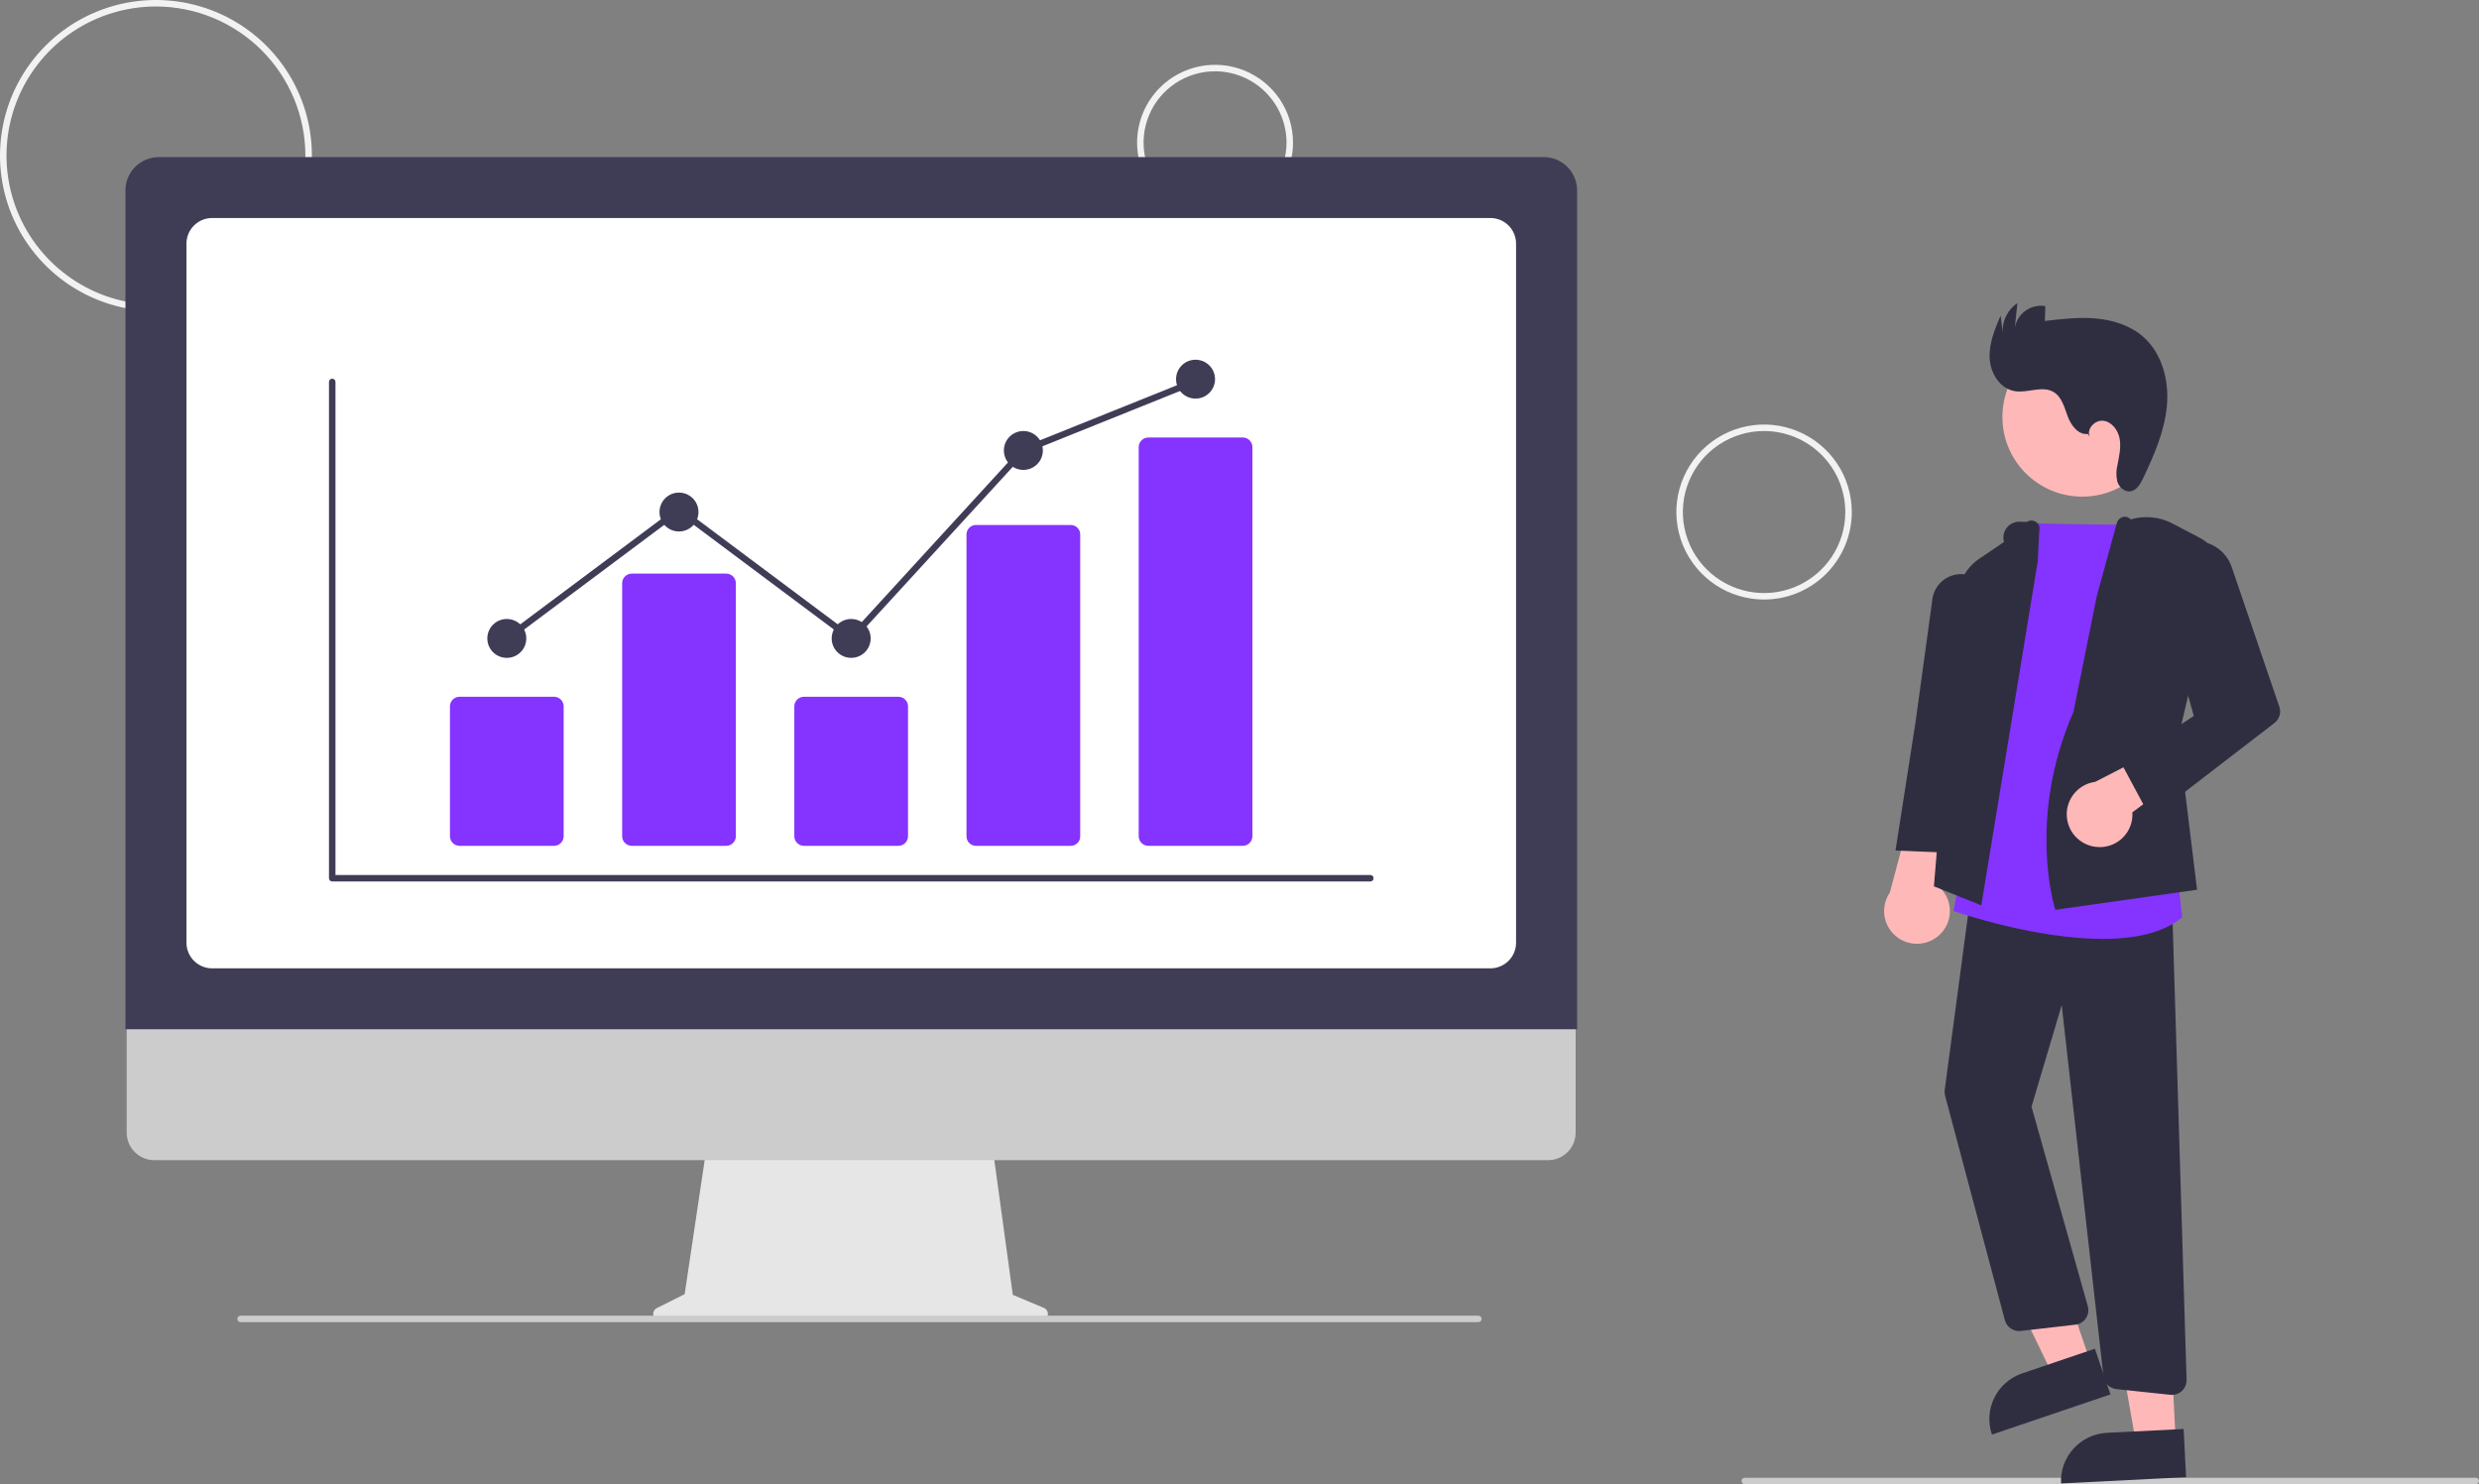 <svg xmlns="http://www.w3.org/2000/svg" width="364" height="218" viewBox="0 0 364 218" fill="none"><rect x="0" y="0" width="364" height="218" fill="#808080" stroke="none"/><g clip-path="url(#clip0_261_1449)"><path d="M22.897 45.694C18.369 45.694 13.942 44.354 10.176 41.844C6.411 39.333 3.476 35.765 1.743 31.59C0.01 27.416 -0.444 22.822 0.44 18.39C1.323 13.958 3.504 9.887 6.707 6.692C9.909 3.497 13.989 1.321 18.43 0.439C22.872 -0.443 27.476 0.01 31.66 1.739C35.844 3.468 39.42 6.397 41.936 10.154C44.452 13.911 45.795 18.328 45.795 22.847C45.788 28.904 43.373 34.712 39.081 38.995C34.788 43.278 28.968 45.688 22.897 45.694ZM22.897 0.952C18.557 0.952 14.315 2.236 10.706 4.642C7.098 7.048 4.285 10.467 2.624 14.468C0.964 18.469 0.529 22.872 1.376 27.119C2.222 31.366 4.312 35.267 7.381 38.329C10.45 41.392 14.36 43.477 18.616 44.322C22.873 45.166 27.285 44.733 31.295 43.076C35.304 41.419 38.731 38.612 41.143 35.011C43.554 31.411 44.841 27.178 44.841 22.847C44.834 17.042 42.52 11.477 38.406 7.372C34.293 3.267 28.715 0.959 22.897 0.952Z" fill="#F2F2F2"></path><path d="M178.41 32.367C176.145 32.367 173.932 31.697 172.049 30.442C170.166 29.186 168.699 27.402 167.832 25.315C166.966 23.227 166.739 20.93 167.181 18.715C167.623 16.498 168.713 14.463 170.314 12.865C171.915 11.268 173.955 10.18 176.176 9.739C178.397 9.298 180.699 9.524 182.791 10.389C184.883 11.254 186.671 12.718 187.929 14.597C189.187 16.475 189.858 18.684 189.858 20.943C189.855 23.972 188.648 26.875 186.501 29.017C184.355 31.159 181.445 32.363 178.41 32.367ZM178.41 10.472C176.334 10.472 174.305 11.086 172.579 12.236C170.853 13.387 169.508 15.022 168.714 16.936C167.92 18.849 167.712 20.955 168.117 22.986C168.522 25.017 169.521 26.883 170.989 28.348C172.457 29.812 174.326 30.809 176.362 31.213C178.398 31.618 180.508 31.41 182.426 30.618C184.343 29.825 185.982 28.483 187.136 26.761C188.289 25.039 188.904 23.014 188.904 20.943C188.901 18.167 187.794 15.505 185.827 13.542C183.86 11.579 181.192 10.475 178.41 10.472Z" fill="#F2F2F2"></path><path d="M259.026 88.057C256.479 88.057 253.989 87.303 251.871 85.891C249.753 84.479 248.102 82.471 247.127 80.123C246.152 77.775 245.897 75.191 246.394 72.698C246.891 70.205 248.118 67.915 249.919 66.118C251.72 64.32 254.015 63.096 256.514 62.6C259.012 62.105 261.602 62.359 263.955 63.332C266.309 64.305 268.32 65.952 269.735 68.065C271.151 70.178 271.906 72.663 271.906 75.205C271.902 78.612 270.544 81.879 268.129 84.288C265.715 86.698 262.441 88.053 259.026 88.057ZM259.026 63.306C256.668 63.306 254.362 64.003 252.401 65.311C250.44 66.618 248.911 68.477 248.008 70.651C247.106 72.826 246.87 75.218 247.33 77.526C247.79 79.835 248.926 81.955 250.594 83.619C252.261 85.284 254.386 86.417 256.7 86.876C259.013 87.335 261.411 87.1 263.59 86.199C265.769 85.298 267.632 83.773 268.942 81.816C270.253 79.859 270.952 77.559 270.952 75.205C270.948 72.05 269.691 69.025 267.455 66.795C265.219 64.564 262.188 63.309 259.026 63.306Z" fill="#F2F2F2"></path><path d="M363.523 218H256.192C256.065 218 255.944 217.95 255.855 217.86C255.765 217.771 255.715 217.65 255.715 217.524C255.715 217.398 255.765 217.277 255.855 217.187C255.944 217.098 256.065 217.048 256.192 217.048H363.523C363.65 217.048 363.771 217.098 363.861 217.187C363.95 217.277 364 217.398 364 217.524C364 217.65 363.95 217.771 363.861 217.86C363.771 217.95 363.65 218 363.523 218Z" fill="#CCCCCC"></path><path d="M305.736 72.943C312.207 72.943 317.452 67.709 317.452 61.252C317.452 54.796 312.207 49.562 305.736 49.562C299.265 49.562 294.02 54.796 294.02 61.252C294.02 67.709 299.265 72.943 305.736 72.943Z" fill="#FFB8B8"></path><path d="M306.951 200.076L301.414 201.952L291.523 181.533L299.696 178.763L306.951 200.076Z" fill="#FFB8B8"></path><path d="M296.921 201.714L307.601 198.095L309.885 204.804L292.481 210.703C292.181 209.822 292.058 208.89 292.119 207.962C292.18 207.033 292.423 206.125 292.836 205.291C293.248 204.456 293.821 203.711 294.522 203.097C295.223 202.483 296.038 202.014 296.921 201.714Z" fill="#2F2E41"></path><path d="M319.464 211.61L313.623 211.903L309.711 189.563L318.332 189.13L319.464 211.61Z" fill="#FFB8B8"></path><path d="M309.366 210.447L320.631 209.882L320.987 216.959L302.63 217.88C302.583 216.95 302.72 216.021 303.033 215.144C303.347 214.268 303.83 213.462 304.455 212.771C305.081 212.081 305.836 211.521 306.679 211.122C307.521 210.723 308.435 210.494 309.366 210.447Z" fill="#2F2E41"></path><path d="M284.704 137.383C285.227 136.917 285.643 136.343 285.92 135.7C286.197 135.058 286.33 134.362 286.308 133.663C286.287 132.963 286.113 132.277 285.797 131.652C285.481 131.027 285.032 130.479 284.481 130.047L290.049 113.971L281.467 116.159L277.494 131.09C276.827 132.062 276.54 133.244 276.688 134.413C276.837 135.581 277.409 136.655 278.298 137.431C279.186 138.207 280.329 138.63 281.51 138.621C282.691 138.612 283.827 138.172 284.704 137.383Z" fill="#FFB8B8"></path><path d="M318.917 204.874C318.842 204.874 318.766 204.87 318.691 204.862L310.763 204.025C310.276 203.976 309.82 203.761 309.473 203.417C309.126 203.072 308.908 202.619 308.856 202.133L302.728 147.629L298.294 162.544L306.561 191.856C306.645 192.155 306.663 192.468 306.614 192.774C306.565 193.08 306.45 193.372 306.277 193.63C306.104 193.887 305.877 194.104 305.611 194.265C305.346 194.427 305.048 194.529 304.74 194.564L296.703 195.486C296.191 195.542 295.676 195.414 295.25 195.125C294.825 194.835 294.517 194.404 294.383 193.908L285.601 160.921C285.529 160.65 285.511 160.367 285.548 160.089L289.495 130.483L318.934 132.839L321.063 202.667C321.072 202.954 321.023 203.239 320.919 203.507C320.815 203.774 320.658 204.018 320.458 204.224C320.258 204.43 320.019 204.593 319.754 204.705C319.489 204.817 319.205 204.874 318.917 204.874Z" fill="#2F2E41"></path><path d="M308.741 137.901C298.878 137.901 287.712 134.099 287.035 133.865L286.84 133.798L297.966 76.83L298.171 76.838C302.581 77.017 314.614 77.109 314.735 77.109L314.951 77.111L319.589 127.384L320.418 134.737L320.316 134.819C317.479 137.108 313.246 137.901 308.741 137.901Z" fill="#8533FF"></path><path d="M290.922 132.978L283.963 130.181L287.51 87.369C287.595 86.314 287.917 85.291 288.452 84.376C288.986 83.461 289.72 82.678 290.598 82.084L294.261 79.597C294.157 79.246 294.138 78.874 294.206 78.514C294.274 78.154 294.427 77.815 294.652 77.525C294.877 77.235 295.167 77.003 295.499 76.847C295.832 76.691 296.196 76.615 296.563 76.627L297.612 76.661C297.812 76.527 298.047 76.456 298.287 76.457C298.528 76.459 298.762 76.534 298.96 76.67C299.157 76.807 299.308 77.001 299.394 77.225C299.479 77.449 299.494 77.694 299.438 77.927L299.208 82.463L290.922 132.978Z" fill="#2F2E41"></path><path d="M287.411 125.303L278.324 124.921L281.268 106.028L283.707 88.251C283.755 87.613 283.947 86.993 284.268 86.439C284.59 85.885 285.033 85.411 285.564 85.052C286.095 84.693 286.701 84.458 287.336 84.366C287.97 84.273 288.618 84.325 289.23 84.517C290.183 84.815 291.001 85.439 291.539 86.278C292.078 87.118 292.303 88.12 292.175 89.108L289.704 108.37L287.411 125.303Z" fill="#2F2E41"></path><path d="M301.798 133.632L301.737 133.442C301.694 133.311 297.599 120.204 304.451 104.563L307.888 87.51L310.824 76.803C310.879 76.612 310.978 76.436 311.113 76.29C311.248 76.143 311.416 76.03 311.602 75.959C311.821 75.884 312.058 75.874 312.283 75.932C312.507 75.989 312.71 76.112 312.866 76.283C314.912 75.684 317.113 75.903 319 76.895L323.124 79.063C324.041 79.545 324.771 80.317 325.202 81.258C325.632 82.199 325.737 83.255 325.5 84.262L319.864 108.262L322.604 130.68L301.798 133.632Z" fill="#2F2E41"></path><path d="M307.8 124.392C308.497 124.468 309.203 124.39 309.866 124.164C310.53 123.938 311.136 123.57 311.642 123.085C312.147 122.6 312.54 122.01 312.793 121.358C313.045 120.705 313.151 120.005 313.104 119.307L325.867 109.872L321.406 107.762L307.643 114.836C306.473 114.994 305.401 115.575 304.632 116.468C303.862 117.362 303.448 118.506 303.467 119.684C303.487 120.862 303.939 121.992 304.737 122.859C305.536 123.727 306.625 124.272 307.8 124.392Z" fill="#FFB8B8"></path><path d="M315.803 120.169L311.492 112.14L322.124 105.158L316.936 86.59C316.728 85.847 316.676 85.069 316.783 84.304C316.89 83.54 317.154 82.806 317.558 82.148C317.962 81.49 318.498 80.922 319.132 80.48C319.766 80.038 320.485 79.731 321.243 79.578C322.583 79.312 323.974 79.54 325.159 80.219C326.343 80.899 327.24 81.984 327.683 83.274L334.683 103.806C334.828 104.229 334.836 104.686 334.706 105.114C334.577 105.542 334.317 105.919 333.962 106.192L315.803 120.169Z" fill="#2F2E41"></path><path d="M306.564 63.732C305.16 63.914 304.1 62.48 303.609 61.155C303.117 59.829 302.743 58.286 301.522 57.57C299.853 56.592 297.719 57.769 295.811 57.446C293.657 57.081 292.256 54.803 292.146 52.626C292.036 50.448 292.905 48.353 293.757 46.346L294.055 48.841C294.015 47.995 294.193 47.153 294.573 46.396C294.952 45.639 295.52 44.991 296.222 44.516L295.838 48.177C295.92 47.672 296.101 47.188 296.37 46.752C296.64 46.317 296.993 45.939 297.409 45.641C297.825 45.342 298.297 45.128 298.796 45.011C299.295 44.895 299.813 44.878 300.319 44.962L300.258 47.143C302.747 46.848 305.257 46.552 307.753 46.777C310.248 47.002 312.762 47.79 314.653 49.43C317.483 51.883 318.516 55.923 318.169 59.647C317.822 63.371 316.282 66.87 314.676 70.25C314.272 71.1 313.713 72.06 312.776 72.168C311.934 72.265 311.164 71.563 310.902 70.759C310.701 69.934 310.709 69.071 310.925 68.25C311.162 66.995 311.46 65.712 311.238 64.454C311.015 63.196 310.108 61.953 308.837 61.799C307.567 61.645 306.266 63.094 306.877 64.216L306.564 63.732Z" fill="#2F2E41"></path><path d="M153.274 192.096L148.713 190.18L145.585 167.367H103.921L100.53 190.086L96.45 192.122C96.254 192.22 96.098 192.38 96.005 192.577C95.913 192.774 95.89 192.997 95.94 193.209C95.99 193.421 96.111 193.61 96.282 193.745C96.453 193.88 96.665 193.954 96.883 193.954H152.898C153.122 193.954 153.339 193.876 153.512 193.735C153.685 193.594 153.804 193.397 153.848 193.178C153.892 192.959 153.859 192.732 153.755 192.535C153.65 192.337 153.48 192.182 153.274 192.096Z" fill="#E6E6E6"></path><path d="M227.313 170.401H22.649C21.575 170.399 20.546 169.972 19.788 169.213C19.029 168.455 18.604 167.427 18.604 166.356V137.559H231.358V166.356C231.358 167.427 230.932 168.455 230.174 169.213C229.415 169.972 228.386 170.399 227.313 170.401Z" fill="#CCCCCC"></path><path d="M231.573 151.169H18.418V27.953C18.419 26.66 18.935 25.421 19.851 24.506C20.768 23.592 22.01 23.078 23.306 23.076H226.685C227.981 23.078 229.224 23.592 230.14 24.506C231.056 25.421 231.572 26.66 231.573 27.953V151.169Z" fill="#3F3D56"></path><path d="M218.841 142.226H31.147C30.148 142.225 29.19 141.828 28.484 141.123C27.777 140.419 27.38 139.463 27.379 138.466V35.779C27.38 34.782 27.777 33.826 28.484 33.121C29.19 32.416 30.148 32.02 31.147 32.019H218.841C219.84 32.02 220.798 32.416 221.504 33.121C222.211 33.826 222.608 34.782 222.609 35.779V138.466C222.608 139.463 222.211 140.419 221.504 141.123C220.798 141.828 219.84 142.225 218.841 142.226Z" fill="white"></path><path d="M217.075 194.191H35.327C35.2 194.191 35.079 194.141 34.989 194.052C34.9 193.963 34.85 193.841 34.85 193.715C34.85 193.589 34.9 193.468 34.989 193.379C35.079 193.289 35.2 193.239 35.327 193.239H217.075C217.201 193.239 217.322 193.289 217.412 193.379C217.501 193.468 217.552 193.589 217.552 193.715C217.552 193.841 217.501 193.963 217.412 194.052C217.322 194.141 217.201 194.191 217.075 194.191Z" fill="#CCCCCC"></path><path d="M201.209 129.467H48.782C48.655 129.467 48.534 129.417 48.444 129.328C48.355 129.239 48.305 129.118 48.305 128.991V56.093C48.305 55.967 48.355 55.846 48.444 55.757C48.534 55.667 48.655 55.617 48.782 55.617C48.908 55.617 49.03 55.667 49.119 55.757C49.209 55.846 49.259 55.967 49.259 56.093V128.515H201.209C201.336 128.515 201.457 128.566 201.547 128.655C201.636 128.744 201.686 128.865 201.686 128.991C201.686 129.118 201.636 129.239 201.547 129.328C201.457 129.417 201.336 129.467 201.209 129.467Z" fill="#3F3D56"></path><path d="M81.348 124.232H67.484C67.109 124.231 66.749 124.082 66.484 123.817C66.218 123.552 66.069 123.193 66.068 122.819V103.749C66.069 103.375 66.218 103.016 66.484 102.751C66.749 102.486 67.109 102.337 67.484 102.336H81.348C81.724 102.337 82.084 102.486 82.349 102.751C82.615 103.016 82.764 103.375 82.764 103.749V122.819C82.764 123.193 82.615 123.552 82.349 123.817C82.084 124.082 81.724 124.231 81.348 124.232Z" fill="#8533FF"></path><path d="M106.632 124.232H92.768C92.392 124.231 92.032 124.082 91.767 123.817C91.501 123.552 91.352 123.193 91.352 122.819V85.662C91.352 85.287 91.501 84.928 91.767 84.663C92.032 84.398 92.392 84.249 92.768 84.249H106.632C107.007 84.249 107.367 84.398 107.632 84.663C107.898 84.928 108.047 85.287 108.048 85.662V122.819C108.047 123.193 107.898 123.552 107.632 123.817C107.367 124.082 107.007 124.231 106.632 124.232Z" fill="#8533FF"></path><path d="M131.913 124.231H118.049C117.673 124.231 117.314 124.082 117.048 123.817C116.783 123.552 116.633 123.193 116.633 122.818V103.749C116.633 103.374 116.783 103.015 117.048 102.75C117.314 102.485 117.673 102.336 118.049 102.336H131.913C132.288 102.336 132.648 102.485 132.914 102.75C133.179 103.015 133.328 103.374 133.329 103.749V122.818C133.328 123.193 133.179 123.552 132.914 123.817C132.648 124.082 132.288 124.231 131.913 124.231Z" fill="#8533FF"></path><path d="M157.196 124.231H143.332C142.965 124.239 142.61 124.102 142.345 123.849C142.079 123.596 141.925 123.249 141.916 122.883V78.458C141.925 78.092 142.079 77.745 142.345 77.492C142.61 77.239 142.965 77.101 143.332 77.109H157.196C157.563 77.101 157.918 77.239 158.183 77.492C158.449 77.745 158.603 78.092 158.612 78.458V122.883C158.603 123.249 158.449 123.596 158.183 123.849C157.918 124.102 157.563 124.239 157.196 124.231Z" fill="#8533FF"></path><path d="M182.479 124.232H168.615C168.24 124.231 167.88 124.082 167.614 123.817C167.349 123.552 167.2 123.193 167.199 122.819V65.671C167.2 65.296 167.349 64.937 167.614 64.672C167.88 64.407 168.24 64.258 168.615 64.258H182.479C182.855 64.258 183.215 64.407 183.48 64.672C183.745 64.937 183.895 65.296 183.895 65.671V122.819C183.895 123.193 183.745 123.552 183.48 123.817C183.215 124.082 182.855 124.231 182.479 124.232Z" fill="#8533FF"></path><path d="M74.417 96.624C75.998 96.624 77.279 95.346 77.279 93.769C77.279 92.191 75.998 90.913 74.417 90.913C72.836 90.913 71.555 92.191 71.555 93.769C71.555 95.346 72.836 96.624 74.417 96.624Z" fill="#3F3D56"></path><path d="M99.698 78.061C101.279 78.061 102.56 76.783 102.56 75.206C102.56 73.628 101.279 72.35 99.698 72.35C98.117 72.35 96.836 73.628 96.836 75.206C96.836 76.783 98.117 78.061 99.698 78.061Z" fill="#3F3D56"></path><path d="M124.981 96.624C126.562 96.624 127.843 95.346 127.843 93.769C127.843 92.191 126.562 90.913 124.981 90.913C123.401 90.913 122.119 92.191 122.119 93.769C122.119 95.346 123.401 96.624 124.981 96.624Z" fill="#3F3D56"></path><path d="M150.265 69.017C151.845 69.017 153.127 67.739 153.127 66.162C153.127 64.584 151.845 63.306 150.265 63.306C148.684 63.306 147.402 64.584 147.402 66.162C147.402 67.739 148.684 69.017 150.265 69.017Z" fill="#3F3D56"></path><path d="M175.546 58.546C177.126 58.546 178.408 57.267 178.408 55.69C178.408 54.113 177.126 52.834 175.546 52.834C173.965 52.834 172.684 54.113 172.684 55.69C172.684 57.267 173.965 58.546 175.546 58.546Z" fill="#3F3D56"></path><path d="M125.042 94.408L99.7 75.468L74.703 94.149L74.131 93.388L99.7 74.278L124.922 93.129L149.986 65.761L150.086 65.72L175.369 55.556L175.726 56.439L150.544 66.562L125.042 94.408Z" fill="#3F3D56"></path></g><defs><clipPath id="clip0_261_1449"><rect width="364" height="218" fill="white"></rect></clipPath></defs></svg>